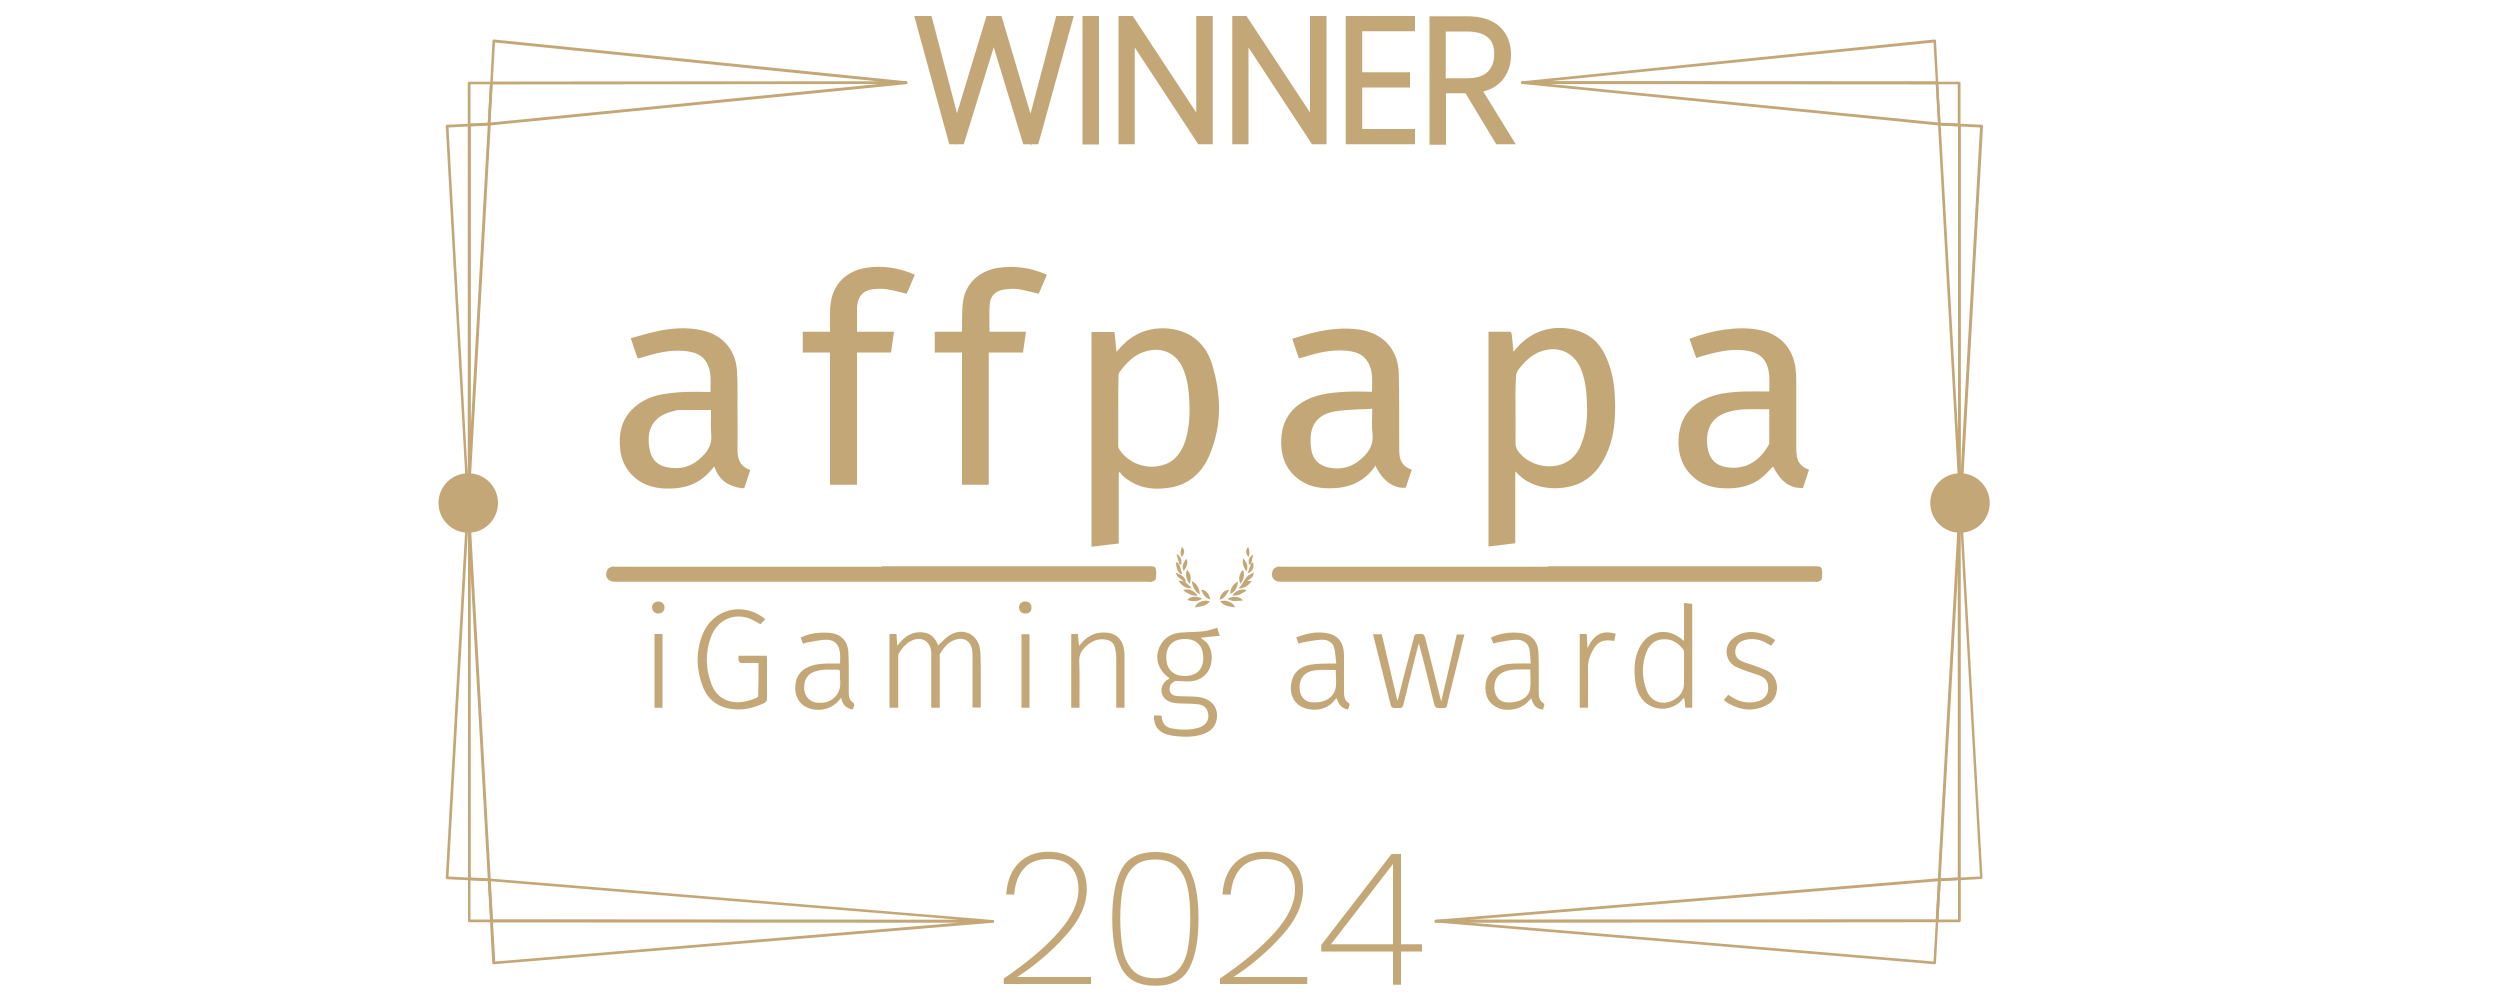 <?xml version="1.0" encoding="UTF-8"?>
<!-- Generator: Adobe Illustrator 28.2.0, SVG Export Plug-In . SVG Version: 6.00 Build 0)  -->
<svg xmlns:v="https://vecta.io/nano" xmlns="http://www.w3.org/2000/svg" xmlns:xlink="http://www.w3.org/1999/xlink" version="1.1" id="Layer_1" x="0px" y="0px" viewBox="0 0 100 40" style="enable-background:new 0 0 100 40;" xml:space="preserve">
<style type="text/css">
	.st0{fill:#C4A776;}
</style>
<g>
	<g>
		<path class="st0" d="M44.74,21.74c-0.37,0.04-0.72,0.09-1.08,0.13v-8.59h0.92c0.03,0.26,0.05,0.51,0.08,0.79    c0.11-0.11,0.19-0.22,0.29-0.31c0.85-0.84,2.08-0.73,2.74-0.3c0.4,0.27,0.65,0.65,0.79,1.1c0.37,1.21,0.41,2.43-0.09,3.62    c-0.28,0.68-0.77,1.16-1.51,1.31c-0.68,0.13-1.34,0.06-1.9-0.4c-0.04-0.03-0.08-0.07-0.11-0.1c-0.03-0.03-0.05-0.08-0.08-0.11    c-0.01,0.01-0.03,0.02-0.04,0.03V21.74z M44.73,16.42c0,0.46,0,0.93,0,1.39c0,0.06,0.01,0.13,0.05,0.18    c0.38,0.56,1.1,0.81,1.74,0.61c0.5-0.15,0.75-0.53,0.9-0.99c0.16-0.53,0.18-1.07,0.15-1.61c-0.02-0.43-0.08-0.86-0.25-1.26    c-0.32-0.72-0.98-0.87-1.57-0.66c-0.41,0.14-0.7,0.44-0.95,0.78c-0.04,0.05-0.06,0.13-0.06,0.2    C44.73,15.5,44.73,15.96,44.73,16.42"></path>
		<path class="st0" d="M59.55,13.27c0.29,0,0.58,0,0.86,0c0.02,0,0.06,0.07,0.06,0.11c0.03,0.22,0.04,0.44,0.07,0.69    c0.04-0.05,0.07-0.08,0.1-0.12c0.78-0.94,1.96-1,2.76-0.6c0.49,0.24,0.76,0.67,0.94,1.17c0.18,0.49,0.25,0.99,0.26,1.51    c0.02,0.66-0.02,1.32-0.26,1.94c-0.21,0.54-0.52,1.01-1.04,1.3c-0.68,0.38-1.96,0.41-2.64-0.37c-0.01-0.01-0.02-0.01-0.05-0.04    v2.87c-0.36,0.04-0.71,0.09-1.07,0.13V13.27z M60.62,16.42c0,0.42,0.01,0.84,0,1.26c-0.01,0.19,0.06,0.33,0.18,0.46    c0.6,0.69,1.98,0.78,2.43-0.32c0.04-0.11,0.08-0.22,0.12-0.34c0.14-0.5,0.15-1,0.12-1.51c-0.02-0.43-0.08-0.85-0.25-1.25    c-0.28-0.62-0.86-0.88-1.51-0.69c-0.43,0.13-0.73,0.43-0.99,0.78c-0.05,0.07-0.08,0.17-0.08,0.25    C60.61,15.52,60.62,15.97,60.62,16.42"></path>
		<path class="st0" d="M56.47,18.79c-0.08,0.24-0.16,0.49-0.24,0.72c-0.49,0.04-0.93-0.28-1.23-0.91C55,18.64,55,18.66,54.99,18.67    c-0.42,0.59-1.01,0.85-1.72,0.86c-0.4,0.01-0.79-0.04-1.14-0.24c-0.66-0.38-0.91-0.99-0.88-1.72c0.04-0.98,0.66-1.56,1.6-1.78    c0.32-0.08,0.66-0.1,0.99-0.12c0.34-0.02,0.68,0,1.04,0c0-0.42,0.06-0.84-0.18-1.21c-0.19-0.31-0.51-0.4-0.84-0.43    c-0.61-0.06-1.2,0.09-1.77,0.27c-0.04,0.01-0.08,0.02-0.13,0.04c-0.09-0.26-0.18-0.51-0.27-0.79c0.28-0.08,0.55-0.17,0.83-0.24    c0.62-0.15,1.25-0.22,1.89-0.12c0.92,0.15,1.51,0.79,1.54,1.72c0.03,1.01,0.01,2.03,0.02,3.04c0,0.08,0,0.16,0.01,0.24    c0.02,0.25,0.15,0.44,0.37,0.55C56.39,18.75,56.43,18.77,56.47,18.79 M54.89,16.35c-0.51,0.03-1,0.03-1.47,0.1    c-0.51,0.08-0.9,0.35-0.98,0.9c-0.03,0.22-0.02,0.46,0.02,0.68c0.07,0.37,0.32,0.59,0.68,0.67c0.43,0.09,0.84,0.02,1.19-0.25    c0.35-0.27,0.62-0.58,0.57-1.09C54.86,17.04,54.89,16.71,54.89,16.35"></path>
		<path class="st0" d="M25.5,14.32c-0.09-0.25-0.17-0.51-0.27-0.79c0.36-0.1,0.71-0.21,1.06-0.28c0.59-0.13,1.18-0.17,1.78-0.04    c0.83,0.18,1.36,0.78,1.41,1.63c0.03,0.49,0.02,0.98,0.02,1.48c0,0.55,0.01,1.1,0,1.64c-0.01,0.39,0.1,0.7,0.51,0.84    c-0.08,0.24-0.15,0.47-0.23,0.7c-0.01,0.02-0.07,0.04-0.1,0.03c-0.51-0.07-0.9-0.3-1.08-0.8c-0.01-0.02-0.02-0.04-0.03-0.07    c-0.11,0.12-0.2,0.24-0.31,0.34c-0.47,0.44-1.05,0.57-1.67,0.54c-0.5-0.02-0.95-0.17-1.31-0.54c-0.27-0.28-0.43-0.62-0.47-1.01    c-0.07-0.6,0.03-1.16,0.47-1.61c0.34-0.34,0.76-0.53,1.22-0.61c0.3-0.05,0.6-0.08,0.9-0.09c0.33-0.02,0.67,0,1.02,0    c0-0.41,0.05-0.81-0.15-1.17c-0.19-0.34-0.52-0.43-0.87-0.47c-0.61-0.06-1.19,0.09-1.77,0.27c-0.03,0.01-0.06,0.02-0.1,0.03    C25.53,14.32,25.52,14.32,25.5,14.32 M28.43,16.4c-0.43,0-0.83,0-1.24,0c-0.09,0-0.18,0.02-0.27,0.05    c-0.85,0.2-1.1,0.81-0.92,1.59c0.08,0.36,0.32,0.58,0.68,0.65c0.54,0.11,1.01-0.03,1.4-0.42c0.24-0.24,0.41-0.51,0.37-0.89    c-0.03-0.28-0.01-0.57-0.01-0.85V16.4z"></path>
		<path class="st0" d="M67.58,13.55c0.45-0.17,0.9-0.29,1.36-0.36c0.5-0.07,1-0.09,1.49,0.02c0.78,0.17,1.29,0.72,1.39,1.52    c0.02,0.16,0.03,0.31,0.03,0.47c0,0.92,0,1.83,0,2.75c0,0.11,0.01,0.22,0.03,0.33c0.05,0.26,0.23,0.42,0.48,0.51    c-0.08,0.25-0.16,0.49-0.24,0.73c-0.52,0.02-0.89-0.25-1.2-0.86c-0.14,0.14-0.26,0.29-0.42,0.42c-0.46,0.38-1,0.48-1.57,0.45    c-0.46-0.02-0.88-0.15-1.22-0.47c-0.43-0.39-0.59-0.9-0.57-1.47c0.04-1.17,0.85-1.67,1.72-1.84c0.31-0.06,0.62-0.08,0.93-0.09    c0.32-0.01,0.64,0,0.98,0c0-0.35,0.04-0.69-0.08-1.02c-0.15-0.44-0.51-0.58-0.93-0.63c-0.59-0.06-1.15,0.08-1.7,0.24    c-0.06,0.02-0.13,0.04-0.21,0.07C67.76,14.07,67.67,13.82,67.58,13.55 M70.77,16.37c-0.51,0.01-1.01-0.04-1.5,0.07    c-0.48,0.11-0.85,0.35-0.96,0.87c-0.05,0.23-0.04,0.46,0.01,0.69c0.09,0.38,0.32,0.61,0.7,0.68c0.74,0.14,1.35-0.2,1.73-0.89    c0.01-0.02,0.02-0.04,0.02-0.06C70.77,17.29,70.77,16.84,70.77,16.37"></path>
		<path class="st0" d="M35.27,22.65c3.56,0,7.13,0,10.69,0c0.11,0,0.24-0.02,0.27,0.11c0.03,0.13,0.02,0.27,0,0.41    c-0.01,0.04-0.09,0.07-0.15,0.1c-0.04,0.02-0.09,0-0.14,0H24.59c-0.29,0-0.43-0.23-0.29-0.49c0.03-0.05,0.11-0.09,0.17-0.11    c0.04-0.02,0.08,0,0.13,0H35.27z"></path>
		<path class="st0" d="M61.91,22.65c3.56,0,7.13,0,10.69,0c0.11,0,0.24-0.01,0.27,0.11c0.03,0.13,0.02,0.27,0,0.41    c-0.01,0.04-0.09,0.07-0.15,0.1c-0.04,0.02-0.09,0-0.14,0H51.22c-0.29,0-0.43-0.23-0.29-0.49c0.03-0.05,0.11-0.09,0.17-0.11    c0.04-0.02,0.08,0,0.13,0H61.91z"></path>
		<path class="st0" d="M33.2,14.1h-1.09v-0.83h1.09c0-0.07,0-0.12,0-0.17c0.01-0.33-0.02-0.67,0.03-0.99    c0.1-0.76,0.64-1.28,1.43-1.4c0.65-0.1,1.28,0,1.89,0.26c0.01,0,0.02,0.01,0.04,0.03c-0.11,0.25-0.22,0.51-0.32,0.75    c-0.27-0.06-0.53-0.14-0.79-0.18c-0.19-0.03-0.38-0.02-0.57,0c-0.38,0.05-0.57,0.26-0.62,0.64c-0.01,0.06-0.01,0.13-0.01,0.19    c0,0.28,0,0.57,0,0.87h1.48c-0.04,0.28-0.08,0.55-0.12,0.83h-1.36v5.29H33.2V14.1z"></path>
		<path class="st0" d="M38.48,14.1h-1.09v-0.83h1.09c0-0.06,0-0.12,0-0.17c0.01-0.36-0.01-0.74,0.05-1.09    c0.12-0.71,0.67-1.19,1.42-1.3c0.65-0.09,1.28,0,1.88,0.26c0.01,0,0.02,0.01,0.04,0.03c-0.11,0.25-0.22,0.51-0.32,0.75    c-0.27-0.06-0.53-0.14-0.8-0.18c-0.19-0.03-0.39-0.02-0.58,0.01c-0.35,0.05-0.55,0.25-0.58,0.59c-0.03,0.36-0.01,0.73-0.01,1.1    h1.46c-0.04,0.28-0.08,0.55-0.12,0.83h-1.37v5.29h-1.07V14.1z"></path>
		<path class="st0" d="M35.91,28.31h-0.33v-2.95h0.28c0.01,0.15,0.02,0.29,0.03,0.47c0.04-0.05,0.07-0.09,0.1-0.12    c0.23-0.28,0.51-0.44,0.88-0.42c0.29,0.02,0.49,0.16,0.61,0.42c0.02,0.04,0.04,0.08,0.04,0.11c0.15-0.13,0.27-0.28,0.43-0.39    c0.56-0.37,1.19-0.07,1.26,0.6c0.02,0.21,0.01,0.43,0.02,0.65c0,0.49,0,0.98,0,1.48v0.14H38.9v-0.16c0-0.63,0-1.26,0-1.88    c0-0.08,0-0.16-0.01-0.24c-0.05-0.37-0.33-0.55-0.68-0.43c-0.29,0.09-0.46,0.32-0.61,0.56c-0.02,0.03-0.01,0.09-0.01,0.14    c0,0.62,0,1.24,0,1.86v0.16h-0.34v-0.14c0-0.63,0-1.26,0-1.9c0-0.06,0-0.11,0-0.17c-0.03-0.47-0.41-0.68-0.83-0.45    c-0.21,0.11-0.35,0.3-0.47,0.49c-0.02,0.04-0.02,0.09-0.02,0.13c0,0.63,0,1.26,0,1.88V28.31z"></path>
		<path class="st0" d="M46.78,27.13c-0.47-0.33-0.62-0.84-0.37-1.31c0.18-0.34,0.48-0.49,0.85-0.52c0.3-0.02,0.59-0.02,0.89-0.05    c0.18-0.02,0.35-0.09,0.54-0.14c0.03,0.09,0.06,0.2,0.1,0.32c-0.26,0.03-0.51,0.05-0.76,0.08c0.02,0.01,0.03,0.03,0.04,0.04    c0.36,0.21,0.46,0.61,0.37,1.01c-0.08,0.38-0.38,0.65-0.79,0.69c-0.19,0.02-0.39-0.01-0.58-0.01c-0.04,0-0.09,0.01-0.13,0.03    c-0.12,0.09-0.18,0.2-0.15,0.35c0.03,0.15,0.15,0.21,0.28,0.22c0.22,0.02,0.43,0.01,0.65,0.02c0.14,0.01,0.28,0.02,0.41,0.06    c0.32,0.09,0.53,0.34,0.55,0.63c0.02,0.37-0.14,0.64-0.47,0.78c-0.36,0.15-0.74,0.16-1.13,0.12c-0.15-0.01-0.3-0.04-0.45-0.09    c-0.33-0.11-0.49-0.38-0.47-0.74h0.29c0.01,0.02,0.02,0.04,0.02,0.07c0.02,0.26,0.17,0.41,0.42,0.45    c0.34,0.06,0.68,0.07,1.02-0.02c0.32-0.08,0.48-0.33,0.41-0.61c-0.05-0.22-0.21-0.32-0.41-0.34c-0.23-0.03-0.46-0.02-0.68-0.03    c-0.13-0.01-0.26-0.01-0.38-0.05c-0.43-0.13-0.53-0.58-0.19-0.88C46.71,27.19,46.74,27.17,46.78,27.13 M47.39,27.04    c0.47,0,0.74-0.26,0.74-0.72c0-0.49-0.26-0.76-0.74-0.76c-0.47,0-0.74,0.27-0.74,0.74C46.65,26.76,46.92,27.04,47.39,27.04"></path>
		<path class="st0" d="M58.58,25.36c-0.17,0.69-0.33,1.36-0.5,2.03c-0.07,0.28-0.14,0.55-0.2,0.83c-0.02,0.07-0.05,0.1-0.13,0.1    c-0.08,0-0.15,0-0.23,0c-0.07,0-0.12-0.05-0.14-0.11c-0.1-0.39-0.2-0.79-0.29-1.18c-0.11-0.43-0.21-0.86-0.34-1.3    c-0.06,0.24-0.12,0.47-0.18,0.71c-0.15,0.58-0.29,1.16-0.43,1.74c-0.03,0.11-0.07,0.14-0.19,0.14c-0.06,0-0.11,0-0.18,0    c-0.07,0-0.13-0.05-0.14-0.11c-0.24-0.95-0.47-1.89-0.71-2.84h0.35c0.21,0.88,0.41,1.76,0.62,2.64h0.02    c0.17-0.67,0.34-1.35,0.52-2.02c0.05-0.18,0.09-0.36,0.14-0.54c0.02-0.06,0.04-0.09,0.11-0.09c0.29-0.01,0.29-0.01,0.36,0.28    c0.19,0.76,0.38,1.51,0.57,2.27c0.01,0.04,0.02,0.07,0.04,0.14c0.21-0.91,0.42-1.79,0.62-2.67H58.58z"></path>
		<path class="st0" d="M30.34,26.52c-0.21,0-0.4-0.01-0.6,0c-0.12,0.01-0.18-0.01-0.2-0.15c-0.01-0.04,0-0.09,0-0.14h1.13    c0,0.04,0.01,0.08,0.01,0.12c0,0.53,0,1.06,0,1.59c0,0.09-0.03,0.14-0.11,0.18c-0.41,0.2-0.84,0.3-1.31,0.24    c-0.56-0.08-0.95-0.38-1.15-0.9c-0.26-0.68-0.28-1.37-0.02-2.05c0.38-1.01,1.53-1.35,2.41-0.73c0.03,0.02,0.07,0.05,0.11,0.09    c-0.07,0.07-0.14,0.14-0.19,0.2c-0.15-0.08-0.29-0.17-0.44-0.23c-0.65-0.24-1.31,0.07-1.55,0.76c-0.22,0.62-0.21,1.25,0.03,1.87    c0.21,0.56,0.72,0.81,1.34,0.69c0.16-0.03,0.31-0.09,0.46-0.14c0.03-0.01,0.07-0.07,0.07-0.11    C30.34,27.39,30.34,26.96,30.34,26.52"></path>
		<path class="st0" d="M67.36,25.61v-1.46c0-0.02,0.02-0.03,0.03-0.03c0.09,0.01,0.18,0.02,0.27,0.03c0.01,0,0.03,0.01,0.03,0.03    v4.1c0,0.02-0.01,0.03-0.03,0.03h-0.22c-0.02,0-0.03-0.01-0.03-0.03c-0.01-0.1-0.02-0.2-0.03-0.32c0-0.03-0.04-0.04-0.05-0.02    c0,0,0,0,0,0c-0.45,0.58-1.36,0.54-1.73-0.1c-0.12-0.2-0.18-0.43-0.2-0.67c-0.04-0.42-0.03-0.84,0.16-1.23    c0.35-0.73,1.14-0.88,1.75-0.34c0.01,0,0.01,0.01,0.02,0.01C67.33,25.65,67.36,25.63,67.36,25.61 M67.36,26.8    c0-0.23,0-0.46,0-0.69c0-0.04,0-0.1-0.03-0.13c-0.2-0.27-0.46-0.43-0.81-0.41c-0.32,0.02-0.53,0.2-0.65,0.48    c-0.21,0.53-0.21,1.07,0.01,1.6c0.18,0.42,0.61,0.57,1.02,0.37c0.28-0.14,0.46-0.35,0.46-0.7v0    C67.36,27.15,67.36,26.98,67.36,26.8"></path>
		<path class="st0" d="M61.23,26.54c-0.02-0.21-0.02-0.41-0.06-0.59c-0.05-0.23-0.25-0.37-0.54-0.36c-0.25,0.01-0.5,0.07-0.75,0.11    c-0.05,0.01-0.1,0.03-0.15,0.04c-0.03-0.08-0.06-0.16-0.09-0.24c0.24-0.11,0.48-0.17,0.73-0.19c0.17-0.01,0.35-0.01,0.52,0.02    c0.36,0.06,0.6,0.31,0.64,0.68c0.02,0.27,0.02,0.53,0.02,0.8c0,0.31,0,0.61,0,0.92c0,0.16,0.04,0.31,0.19,0.4    c0.02,0.01,0.04,0.06,0.03,0.08c-0.01,0.06-0.04,0.11-0.05,0.17c-0.25-0.02-0.38-0.14-0.47-0.45c-0.04,0.05-0.07,0.08-0.11,0.12    c-0.31,0.36-0.96,0.46-1.36,0.19c-0.29-0.19-0.38-0.49-0.36-0.82c0.02-0.34,0.19-0.59,0.5-0.74c0.24-0.12,0.5-0.14,0.77-0.14    C60.86,26.53,61.02,26.54,61.23,26.54 M61.21,26.78c-0.34,0.01-0.67-0.04-0.99,0.07c-0.26,0.09-0.4,0.26-0.44,0.54    c-0.04,0.36,0.13,0.66,0.45,0.7c0.17,0.02,0.35,0,0.51-0.05c0.22-0.07,0.41-0.23,0.46-0.46C61.24,27.33,61.21,27.06,61.21,26.78"></path>
		<path class="st0" d="M34.11,28.38c-0.26-0.04-0.41-0.19-0.46-0.46c-0.03,0.02-0.04,0.04-0.06,0.06c-0.3,0.38-0.81,0.51-1.26,0.34    c-0.32-0.12-0.51-0.41-0.52-0.76c-0.01-0.43,0.16-0.72,0.52-0.88c0.24-0.11,0.5-0.13,0.76-0.14c0.17,0,0.33,0,0.51,0    c0.01-0.24,0.03-0.48-0.08-0.7c-0.11-0.2-0.3-0.26-0.5-0.25c-0.25,0.01-0.49,0.07-0.74,0.11c-0.05,0.01-0.1,0.03-0.16,0.05    c-0.03-0.08-0.06-0.16-0.09-0.25c0.24-0.11,0.49-0.18,0.75-0.19c0.17-0.01,0.34-0.01,0.51,0.02c0.37,0.06,0.6,0.32,0.64,0.69    c0.02,0.29,0.02,0.58,0.02,0.86c0,0.28,0,0.57,0,0.85c0,0.16,0.04,0.29,0.18,0.38c0.02,0.01,0.04,0.07,0.04,0.1    C34.16,28.27,34.13,28.32,34.11,28.38 M33.6,27.21L33.6,27.21c0-0.11,0-0.23,0-0.34c0-0.03-0.04-0.08-0.05-0.08    c-0.33,0-0.66-0.04-0.98,0.08c-0.24,0.09-0.37,0.27-0.4,0.53c-0.04,0.36,0.14,0.64,0.46,0.7c0.09,0.02,0.19,0.01,0.28,0.01    c0.4-0.04,0.7-0.36,0.7-0.75V27.21z"></path>
		<path class="st0" d="M53.46,27.92c-0.28,0.39-0.66,0.52-1.1,0.45c-0.49-0.08-0.78-0.47-0.72-0.97c0.05-0.46,0.33-0.75,0.83-0.82    c0.25-0.04,0.52-0.03,0.77-0.04c0.06,0,0.12,0,0.21,0c-0.03-0.22-0.03-0.42-0.08-0.62c-0.05-0.22-0.26-0.35-0.53-0.33    c-0.25,0.01-0.5,0.07-0.75,0.11c-0.05,0.01-0.1,0.03-0.15,0.05c-0.03-0.08-0.06-0.16-0.09-0.25c0.42-0.17,0.84-0.26,1.29-0.16    c0.4,0.09,0.62,0.39,0.62,0.87c0,0.49,0,0.98,0,1.46c0,0.18,0.02,0.36,0.2,0.46c0.02,0.01,0.03,0.05,0.02,0.07    c-0.01,0.06-0.04,0.12-0.06,0.18C53.66,28.32,53.58,28.24,53.46,27.92 M53.43,26.8c-0.28,0-0.55-0.02-0.81,0.01    c-0.47,0.05-0.7,0.38-0.62,0.84c0.04,0.24,0.21,0.42,0.46,0.44c0.14,0.01,0.29,0.01,0.43-0.03c0.26-0.07,0.47-0.25,0.53-0.51    C53.47,27.32,53.43,27.05,53.43,26.8"></path>
		<path class="st0" d="M42.84,25.36h0.13h0.15c0.01,0.16,0.02,0.3,0.04,0.48c0.05-0.06,0.09-0.1,0.13-0.15    c0.27-0.3,0.61-0.43,1.02-0.38c0.34,0.04,0.57,0.26,0.64,0.61c0.02,0.09,0.03,0.18,0.03,0.27c0,0.67,0,1.35,0,2.02v0.1h-0.33    v-0.14c0-0.62,0-1.23,0-1.85c0-0.14-0.02-0.28-0.05-0.41c-0.05-0.2-0.19-0.31-0.39-0.33c-0.33-0.05-0.59,0.09-0.82,0.32    c-0.15,0.16-0.23,0.32-0.22,0.55c0.02,0.57,0.01,1.15,0.01,1.72v0.14h-0.33V25.36z"></path>
		<path class="st0" d="M68.95,28c0.07-0.08,0.12-0.14,0.18-0.21c0.06,0.04,0.11,0.07,0.17,0.11c0.29,0.18,0.61,0.24,0.95,0.17    c0.35-0.07,0.52-0.32,0.47-0.67c-0.03-0.18-0.14-0.29-0.29-0.36c-0.16-0.07-0.33-0.11-0.49-0.17c-0.18-0.07-0.36-0.12-0.53-0.21    c-0.42-0.24-0.47-0.81-0.09-1.12c0.39-0.32,0.83-0.31,1.27-0.16c0.15,0.05,0.28,0.14,0.42,0.22c-0.06,0.09-0.11,0.16-0.16,0.23    c-0.09-0.05-0.18-0.1-0.27-0.15c-0.25-0.12-0.51-0.15-0.78-0.08c-0.25,0.06-0.39,0.24-0.39,0.47c0,0.18,0.09,0.3,0.24,0.37    c0.18,0.08,0.37,0.13,0.56,0.2c0.15,0.05,0.29,0.11,0.44,0.17c0.57,0.25,0.55,1.09,0.08,1.36c-0.54,0.31-1.07,0.26-1.59-0.03    C69.08,28.11,69.03,28.06,68.95,28"></path>
		<path class="st0" d="M63.5,25.93c0.24-0.54,0.59-0.74,1.13-0.58c-0.02,0.09-0.04,0.19-0.06,0.29c-0.06-0.01-0.1-0.01-0.15-0.02    c-0.27-0.03-0.49,0.05-0.64,0.28c-0.16,0.25-0.27,0.51-0.26,0.82c0.01,0.48,0,0.97,0,1.45v0.14h-0.33v-2.95h0.28    C63.48,25.55,63.49,25.74,63.5,25.93"></path>
		<rect x="26.18" y="25.36" class="st0" width="0.32" height="2.95"></rect>
		<rect x="40.86" y="25.37" class="st0" width="0.32" height="2.94"></rect>
		<path class="st0" d="M26.33,24.06c0.15,0,0.25,0.1,0.25,0.24c0,0.14-0.1,0.24-0.25,0.24c-0.14,0-0.24-0.1-0.25-0.24    C26.08,24.16,26.19,24.06,26.33,24.06"></path>
		<path class="st0" d="M41.02,24.06c0.15,0,0.24,0.1,0.24,0.25c0,0.15-0.1,0.24-0.26,0.23c-0.14,0-0.24-0.1-0.24-0.24    C40.77,24.15,40.87,24.05,41.02,24.06"></path>
		<path class="st0" d="M50.15,22.9c-0.01,0.2-0.14,0.25-0.26,0.34h0.18c-0.14,0.19-0.3,0.3-0.53,0.3c0.13-0.13,0.21-0.3,0.32-0.45    C49.92,23.01,50.03,22.97,50.15,22.9"></path>
		<path class="st0" d="M48.81,24.05c0.22-0.08,0.54,0.05,0.59,0.25C49.19,24.25,48.96,24.26,48.81,24.05"></path>
		<path class="st0" d="M47.8,24.3c0.04-0.2,0.35-0.33,0.59-0.25C48.25,24.26,48.02,24.25,47.8,24.3"></path>
		<path class="st0" d="M47.91,23.82c-0.24,0.04-0.4-0.09-0.58-0.2C47.48,23.51,47.76,23.61,47.91,23.82"></path>
		<path class="st0" d="M49.87,23.62c-0.18,0.11-0.34,0.23-0.57,0.2C49.39,23.63,49.71,23.51,49.87,23.62"></path>
		<path class="st0" d="M49.72,24.02c-0.22,0.01-0.42,0.07-0.62-0.07C49.31,23.83,49.61,23.85,49.72,24.02"></path>
		<path class="st0" d="M48.08,23.94c-0.1,0.11-0.36,0.14-0.58,0.06C47.57,23.86,47.87,23.82,48.08,23.94"></path>
		<path class="st0" d="M49.52,23.26c-0.02,0.24-0.11,0.4-0.3,0.5C49.19,23.58,49.31,23.36,49.52,23.26"></path>
		<path class="st0" d="M47.67,23.24c0.22,0.12,0.31,0.29,0.32,0.54C47.79,23.65,47.7,23.48,47.67,23.24"></path>
		<path class="st0" d="M49.72,22.79c0.08,0.19,0.03,0.42-0.11,0.56C49.53,23.15,49.57,22.93,49.72,22.79"></path>
		<path class="st0" d="M47.42,23.29c0.08,0.07,0.16,0.15,0.26,0.24c-0.23,0.02-0.43-0.1-0.54-0.31c0.08,0.01,0.16,0.03,0.23,0.04    C47.39,23.27,47.41,23.28,47.42,23.29"></path>
		<path class="st0" d="M47.59,23.35c-0.14-0.14-0.19-0.38-0.11-0.56C47.63,22.93,47.67,23.14,47.59,23.35"></path>
		<path class="st0" d="M49.17,23.59c-0.11,0.17-0.17,0.35-0.38,0.4C48.79,23.79,48.97,23.59,49.17,23.59"></path>
		<path class="st0" d="M48.05,23.59c0.17-0.01,0.33,0.17,0.36,0.38C48.27,23.96,48.12,23.81,48.05,23.59"></path>
		<path class="st0" d="M47.46,22.35c0.07,0.13,0.03,0.31-0.11,0.49C47.26,22.71,47.31,22.5,47.46,22.35"></path>
		<path class="st0" d="M47.42,23.29c-0.02-0.01-0.03-0.02-0.05-0.02c-0.09-0.07-0.18-0.13-0.27-0.21c-0.03-0.03-0.04-0.08-0.07-0.15    c0.18,0.06,0.32,0.13,0.39,0.29C47.43,23.22,47.42,23.26,47.42,23.29"></path>
		<path class="st0" d="M47.16,22.55c0.04,0.13,0.09,0.27,0.13,0.4c-0.01,0.01-0.03,0.01-0.04,0.02c-0.18-0.1-0.19-0.29-0.22-0.49    C47.09,22.5,47.13,22.53,47.16,22.55L47.16,22.55z"></path>
		<path class="st0" d="M49.73,22.33c0.17,0.2,0.21,0.37,0.12,0.53C49.75,22.69,49.67,22.54,49.73,22.33"></path>
		<path class="st0" d="M50.04,22.55c0.03-0.02,0.05-0.04,0.08-0.06c0.06,0.2-0.01,0.37-0.22,0.45C49.95,22.81,50,22.68,50.04,22.55    L50.04,22.55z"></path>
		<path class="st0" d="M50.05,22.55c-0.03,0.01-0.06,0.03-0.09,0.04c-0.04-0.19,0.01-0.33,0.17-0.41    C50.1,22.3,50.07,22.43,50.05,22.55C50.04,22.55,50.05,22.55,50.05,22.55"></path>
		<path class="st0" d="M47.17,22.55c-0.03-0.12-0.07-0.24-0.11-0.39c0.16,0.07,0.22,0.23,0.19,0.43    C47.22,22.58,47.19,22.56,47.17,22.55L47.17,22.55z"></path>
		<path class="st0" d="M47.27,21.87c0.13,0.12,0.13,0.26,0,0.41C47.18,22.13,47.24,22,47.27,21.87"></path>
		<path class="st0" d="M49.94,22.28c-0.12-0.14-0.13-0.27-0.01-0.41C49.97,22.01,50.01,22.13,49.94,22.28"></path>
	</g>
	<g>
		<g>
			<polygon class="st0" points="42.25,0.64 42.95,0.64 41.53,5.77 41.26,5.77 41.24,5.84 41.22,5.77 40.93,5.77 39.75,1.89      38.55,5.77 38.27,5.77 38.26,5.81 38.25,5.77 37.97,5.77 36.57,0.64 37.26,0.64 38.28,4.53 39.46,0.64 40.06,0.64 41.22,4.55         "></polygon>
			<rect x="43.3" y="0.64" class="st0" width="0.66" height="5.14"></rect>
			<polygon class="st0" points="47.85,0.64 48.51,0.64 48.51,5.77 47.93,5.77 45.39,1.9 45.39,5.77 44.74,5.77 44.74,0.64      45.31,0.64 47.85,4.5    "></polygon>
			<polygon class="st0" points="53.83,0.64 56.6,0.64 56.6,1.25 54.49,1.25 54.49,2.89 56.4,2.89 56.4,3.5 54.49,3.5 54.49,5.16      56.6,5.16 56.6,5.77 53.83,5.77    "></polygon>
			<path class="st0" d="M59.33,3.66c0.32-0.08,0.57-0.23,0.76-0.45c0.23-0.27,0.35-0.61,0.35-1.02c0-0.46-0.15-0.84-0.45-1.12     c-0.3-0.28-0.74-0.42-1.32-0.42h-1.49v5.14h0.66V3.73h0.78l1.23,2.04h0.78L59.33,3.66z M57.84,1.26h0.83     c0.99,0,1.1,0.53,1.1,0.92c0,0.29-0.09,0.51-0.26,0.69c-0.17,0.17-0.45,0.26-0.83,0.26h-0.85V1.26z"></path>
			<polygon class="st0" points="52.4,0.64 53.06,0.64 53.06,5.77 52.48,5.77 49.94,1.9 49.94,5.77 49.29,5.77 49.29,0.64      49.86,0.64 52.4,4.5    "></polygon>
		</g>
	</g>
	<g>
		<path class="st0" d="M42.34,37.29c0.53-0.6,0.8-1.17,0.8-1.71c0-0.36-0.09-0.65-0.28-0.88c-0.19-0.23-0.5-0.34-0.93-0.34    c-0.43,0-0.76,0.13-0.98,0.39c-0.23,0.26-0.35,0.61-0.38,1.03h-0.32c0.03-0.54,0.2-0.96,0.5-1.26c0.3-0.3,0.7-0.45,1.19-0.45    c0.45,0,0.82,0.13,1.1,0.38c0.29,0.25,0.43,0.63,0.43,1.12c0,0.62-0.28,1.24-0.85,1.86c-0.56,0.63-1.21,1.18-1.93,1.65h2.95v0.28    h-3.49v-0.22C41.08,38.51,41.81,37.89,42.34,37.29z"></path>
		<path class="st0" d="M44.86,34.77c0.25-0.46,0.7-0.69,1.36-0.69c0.65,0,1.11,0.23,1.35,0.69c0.25,0.46,0.37,1.12,0.37,1.97    c0,0.86-0.12,1.52-0.37,1.99c-0.25,0.47-0.7,0.7-1.35,0.7c-0.66,0-1.11-0.23-1.36-0.7c-0.25-0.47-0.37-1.13-0.37-1.99    C44.49,35.89,44.61,35.23,44.86,34.77z M47.5,35.49c-0.07-0.34-0.21-0.61-0.41-0.81c-0.2-0.2-0.5-0.3-0.88-0.3    c-0.38,0-0.67,0.1-0.88,0.3c-0.2,0.2-0.34,0.47-0.41,0.81c-0.07,0.34-0.11,0.76-0.11,1.25c0,0.5,0.04,0.92,0.11,1.27    c0.07,0.34,0.21,0.61,0.41,0.82c0.2,0.2,0.5,0.3,0.88,0.3c0.38,0,0.67-0.1,0.88-0.3c0.2-0.2,0.34-0.47,0.41-0.82    c0.07-0.34,0.11-0.76,0.11-1.27C47.61,36.25,47.58,35.83,47.5,35.49z"></path>
		<path class="st0" d="M51,37.29c0.53-0.6,0.8-1.17,0.8-1.71c0-0.36-0.09-0.65-0.28-0.88c-0.19-0.23-0.5-0.34-0.93-0.34    c-0.43,0-0.76,0.13-0.98,0.39c-0.23,0.26-0.35,0.61-0.38,1.03H48.9c0.03-0.54,0.2-0.96,0.5-1.26c0.3-0.3,0.7-0.45,1.19-0.45    c0.45,0,0.82,0.13,1.1,0.38c0.29,0.25,0.43,0.63,0.43,1.12c0,0.62-0.28,1.24-0.85,1.86c-0.56,0.63-1.21,1.18-1.93,1.65h2.95v0.28    h-3.49v-0.22C49.73,38.51,50.46,37.89,51,37.29z"></path>
		<path class="st0" d="M52.85,38.06V37.8l2.81-3.64h0.38v3.61h0.84v0.29h-0.84v1.33h-0.32v-1.33H52.85z M55.72,34.56l-2.48,3.21    h2.48V34.56z"></path>
	</g>
	<g>
		<g>
			<g>
				<path class="st0" d="M18.77,5.06c-0.01,0-0.03-0.01-0.04-0.01C18.72,5.03,18.71,5.02,18.71,5V3.32c0-0.03,0.02-0.05,0.05-0.05      h0.89c0.01,0,0.03,0.01,0.04,0.02c0.01,0.01,0.02,0.03,0.01,0.04l-0.09,1.64c0,0.03-0.02,0.05-0.05,0.05L18.77,5.06      C18.77,5.06,18.77,5.06,18.77,5.06z M18.82,3.37v1.57l0.69-0.03l0.09-1.54H18.82z"></path>
			</g>
			<g>
				<path class="st0" d="M19.66,36.89h-0.89c-0.03,0-0.05-0.02-0.05-0.05v-1.68c0-0.01,0.01-0.03,0.02-0.04      c0.01-0.01,0.02-0.02,0.04-0.01l0.8,0.04c0.03,0,0.05,0.02,0.05,0.05l0.09,1.64c0,0.01,0,0.03-0.01,0.04      C19.69,36.88,19.67,36.89,19.66,36.89z M18.82,36.78h0.78l-0.09-1.54l-0.69-0.03V36.78z"></path>
			</g>
			<g>
				<path class="st0" d="M18.77,35.21C18.77,35.21,18.77,35.21,18.77,35.21l-0.89-0.04c-0.01,0-0.03-0.01-0.04-0.02      c-0.01-0.01-0.01-0.02-0.01-0.04l0.84-15.03c0-0.03,0.03-0.05,0.05-0.05c0.03,0,0.05,0.02,0.05,0.05l0.05,0.85l0,14.23      c0,0.01-0.01,0.03-0.02,0.04C18.8,35.2,18.78,35.21,18.77,35.21z M17.94,35.06l0.78,0.04V21.16L17.94,35.06z"></path>
			</g>
			<g>
				<path class="st0" d="M19.66,3.37c-0.01,0-0.03-0.01-0.04-0.02c-0.01-0.01-0.02-0.03-0.01-0.04l0.09-1.68      c0-0.01,0.01-0.03,0.02-0.04c0.01-0.01,0.03-0.01,0.04-0.01l16.48,1.67c0.03,0,0.05,0.03,0.05,0.06c0,0.03-0.03,0.05-0.05,0.05      L19.66,3.37C19.66,3.37,19.66,3.37,19.66,3.37z M19.8,1.7l-0.09,1.57l15.46-0.01L19.8,1.7z"></path>
			</g>
			<g>
				<path class="st0" d="M19.57,35.25C19.57,35.25,19.56,35.25,19.57,35.25l-0.8-0.04c-0.03,0-0.05-0.03-0.05-0.05V20.93      c0-0.03,0.02-0.05,0.05-0.05c0.03,0,0.05,0.02,0.06,0.05l0.8,14.26c0,0.02,0,0.03-0.02,0.04      C19.59,35.24,19.58,35.25,19.57,35.25z M18.82,35.1l0.69,0.03l-0.69-12.27V35.1z"></path>
			</g>
			<g>
				<path class="st0" d="M19.57,5.02c-0.01,0-0.03-0.01-0.04-0.02c-0.01-0.01-0.02-0.03-0.02-0.04l0.09-1.64      c0-0.03,0.03-0.05,0.05-0.05l16.58-0.01c0,0,0,0,0,0c0.03,0,0.05,0.02,0.05,0.05c0,0.03-0.02,0.05-0.05,0.06L19.57,5.02      C19.57,5.02,19.57,5.02,19.57,5.02z M19.71,3.37L19.62,4.9l15.51-1.54L19.71,3.37z"></path>
			</g>
			<g>
				<path class="st0" d="M18.72,20.13c-0.03,0-0.05-0.02-0.05-0.05L17.83,5.05c0-0.01,0-0.03,0.01-0.04      c0.01-0.01,0.02-0.02,0.04-0.02l0.89-0.04c0.02,0,0.03,0,0.04,0.01c0.01,0.01,0.02,0.02,0.02,0.04v14.22l-0.05,0.86      C18.77,20.11,18.75,20.13,18.72,20.13z M17.94,5.1L18.71,19l0-13.94L17.94,5.1z"></path>
			</g>
			<g>
				<path class="st0" d="M19.75,38.57c-0.01,0-0.03,0-0.04-0.01c-0.01-0.01-0.02-0.02-0.02-0.04l-0.09-1.68c0-0.01,0-0.03,0.01-0.04      c0.01-0.01,0.02-0.02,0.04-0.02l0,0L39.7,36.8c0.03,0,0.05,0.02,0.05,0.05c0,0.03-0.02,0.05-0.05,0.06L19.75,38.57      C19.76,38.57,19.75,38.57,19.75,38.57z M19.72,36.89l0.09,1.57l18.61-1.56L19.72,36.89z"></path>
			</g>
			<g>
				<path class="st0" d="M18.77,19.28C18.77,19.28,18.77,19.28,18.77,19.28c-0.03,0-0.05-0.02-0.05-0.05V5      c0-0.03,0.02-0.05,0.05-0.05l0.8-0.04c0.02,0,0.03,0.01,0.04,0.02c0.01,0.01,0.02,0.03,0.02,0.04l-0.8,14.26      C18.82,19.26,18.8,19.28,18.77,19.28z M18.82,5.05v12.24l0.69-12.27L18.82,5.05z"></path>
			</g>
			<g>
				<path class="st0" d="M39.7,36.9C39.7,36.9,39.7,36.9,39.7,36.9l-20.04-0.01c-0.03,0-0.05-0.02-0.05-0.05l-0.09-1.64      c0-0.02,0.01-0.03,0.02-0.04c0.01-0.01,0.03-0.02,0.04-0.02L39.7,36.8c0.03,0,0.05,0.03,0.05,0.06      C39.75,36.88,39.72,36.9,39.7,36.9z M19.71,36.78l18.66,0.01l-18.75-1.54L19.71,36.78z"></path>
			</g>
			<g>
				<path class="st0" d="M36.24,3.36c-0.03,0-0.05-0.02-0.05-0.05c0-0.03,0.02-0.05,0.05-0.05h0c0.03,0,0.05,0.02,0.05,0.05      C36.29,3.34,36.27,3.36,36.24,3.36z"></path>
			</g>
			<g>
				<path class="st0" d="M39.7,36.9c-0.03,0-0.05-0.02-0.05-0.05c0-0.03,0.02-0.05,0.05-0.05h0c0.03,0,0.05,0.02,0.05,0.05      C39.75,36.88,39.73,36.9,39.7,36.9z"></path>
			</g>
			<g>
				<path class="st0" d="M18.77,20.98c-0.03,0-0.05-0.02-0.05-0.05l-0.05-0.85l0.05-0.86c0-0.03,0.03-0.05,0.06-0.05      c0.03,0,0.05,0.02,0.05,0.05v1.7C18.82,20.96,18.8,20.98,18.77,20.98C18.77,20.98,18.77,20.98,18.77,20.98z"></path>
			</g>
			<g>
				<path class="st0" d="M36.24,3.36c-0.03,0-0.05-0.02-0.05-0.05c0-0.03,0.02-0.05,0.05-0.05h0c0.03,0,0.05,0.02,0.05,0.05      C36.29,3.34,36.27,3.36,36.24,3.36z"></path>
			</g>
			<g>
				<path class="st0" d="M39.7,36.9c-0.03,0-0.05-0.02-0.05-0.05c0-0.03,0.02-0.05,0.05-0.05h0c0.03,0,0.05,0.02,0.05,0.05      C39.75,36.88,39.73,36.9,39.7,36.9z"></path>
			</g>
			<g>
				<path class="st0" d="M36.24,3.36c-0.03,0-0.05-0.02-0.05-0.05c0-0.03,0.02-0.05,0.05-0.05h0c0.03,0,0.05,0.02,0.05,0.05      C36.29,3.34,36.27,3.36,36.24,3.36z"></path>
			</g>
			<g>
				<path class="st0" d="M39.7,36.9c-0.03,0-0.05-0.02-0.05-0.05c0-0.03,0.02-0.05,0.05-0.05h0c0.03,0,0.05,0.02,0.05,0.05      C39.75,36.88,39.73,36.9,39.7,36.9z"></path>
			</g>
		</g>
		<g>
			<g>
				<path class="st0" d="M78.37,5.06C78.37,5.06,78.37,5.06,78.37,5.06l-0.8-0.04c-0.03,0-0.05-0.02-0.05-0.05l-0.09-1.64      c0-0.01,0-0.03,0.01-0.04c0.01-0.01,0.02-0.02,0.04-0.02h0.89c0.03,0,0.05,0.02,0.05,0.05V5c0,0.01-0.01,0.03-0.02,0.04      C78.4,5.05,78.38,5.06,78.37,5.06z M77.62,4.91l0.69,0.03V3.37h-0.78L77.62,4.91z"></path>
			</g>
			<g>
				<path class="st0" d="M78.37,36.89h-0.89c-0.01,0-0.03-0.01-0.04-0.02c-0.01-0.01-0.02-0.03-0.01-0.04l0.09-1.64      c0-0.03,0.02-0.05,0.05-0.05l0.8-0.04c0.01,0,0.03,0,0.04,0.01c0.01,0.01,0.02,0.02,0.02,0.04v1.68      C78.42,36.87,78.4,36.89,78.37,36.89z M77.54,36.78h0.78v-1.57l-0.69,0.03L77.54,36.78z"></path>
			</g>
			<g>
				<path class="st0" d="M78.37,35.21c-0.01,0-0.03-0.01-0.04-0.01c-0.01-0.01-0.02-0.02-0.02-0.04V20.93l0.05-0.86      c0-0.03,0.03-0.05,0.05-0.05c0.03,0,0.05,0.02,0.05,0.05l0.84,15.03c0,0.01,0,0.03-0.01,0.04c-0.01,0.01-0.02,0.02-0.04,0.02      L78.37,35.21C78.37,35.21,78.37,35.21,78.37,35.21z M78.42,35.15L78.42,35.15L78.42,35.15z M78.42,21.16l0,13.94l0.78-0.04      L78.42,21.16z"></path>
			</g>
			<g>
				<path class="st0" d="M77.48,3.37C77.48,3.37,77.48,3.37,77.48,3.37L60.9,3.36c-0.03,0-0.05-0.02-0.05-0.05      c0-0.03,0.02-0.05,0.05-0.06l16.48-1.67c0.01,0,0.03,0,0.04,0.01c0.01,0.01,0.02,0.02,0.02,0.04l0.09,1.68      c0,0.01,0,0.03-0.01,0.04C77.51,3.37,77.5,3.37,77.48,3.37z M61.97,3.25l15.46,0.01L77.34,1.7L61.97,3.25z"></path>
			</g>
			<g>
				<path class="st0" d="M77.57,35.25c-0.01,0-0.03-0.01-0.04-0.02c-0.01-0.01-0.02-0.03-0.02-0.04l0.8-14.26      c0-0.03,0.03-0.05,0.06-0.05c0.03,0,0.05,0.02,0.05,0.05v14.22c0,0.03-0.02,0.05-0.05,0.05L77.57,35.25      C77.57,35.25,77.57,35.25,77.57,35.25z M78.32,22.86l-0.69,12.27l0.69-0.03V22.86z"></path>
			</g>
			<g>
				<path class="st0" d="M77.57,5.02C77.57,5.02,77.57,5.02,77.57,5.02L60.9,3.36c-0.03,0-0.05-0.03-0.05-0.06      c0-0.03,0.03-0.05,0.05-0.05c0,0,0,0,0,0l16.58,0.01c0.03,0,0.05,0.02,0.05,0.05l0.09,1.64c0,0.02-0.01,0.03-0.02,0.04      C77.6,5.01,77.59,5.02,77.57,5.02z M62,3.36L77.52,4.9l-0.09-1.53L62,3.36z"></path>
			</g>
			<g>
				<path class="st0" d="M78.42,20.13c-0.03,0-0.05-0.02-0.05-0.05l-0.05-0.85l0-14.23c0-0.01,0.01-0.03,0.02-0.04      c0.01-0.01,0.02-0.02,0.04-0.01l0.89,0.04c0.01,0,0.03,0.01,0.04,0.02c0.01,0.01,0.01,0.02,0.01,0.04l-0.84,15.03      C78.47,20.11,78.45,20.13,78.42,20.13z M78.42,5.06V19L79.2,5.1L78.42,5.06z"></path>
			</g>
			<g>
				<path class="st0" d="M77.39,38.57C77.39,38.57,77.38,38.57,77.39,38.57L57.44,36.9c-0.03,0-0.05-0.03-0.05-0.06      s0.02-0.05,0.05-0.05l20.04-0.01l0,0c0.01,0,0.03,0.01,0.04,0.02c0.01,0.01,0.02,0.03,0.01,0.04l-0.09,1.68      c0,0.01-0.01,0.03-0.02,0.04C77.41,38.57,77.4,38.57,77.39,38.57z M58.73,36.9l18.61,1.56l0.09-1.57L58.73,36.9z"></path>
			</g>
			<g>
				<path class="st0" d="M78.37,19.28c-0.03,0-0.05-0.02-0.05-0.05l-0.8-14.26c0-0.02,0-0.03,0.02-0.04      c0.01-0.01,0.03-0.02,0.04-0.02l0.8,0.04c0.03,0,0.05,0.03,0.05,0.05v14.22C78.42,19.25,78.4,19.28,78.37,19.28      C78.37,19.28,78.37,19.28,78.37,19.28z M77.63,5.02l0.69,12.27V5.05L77.63,5.02z"></path>
			</g>
			<g>
				<path class="st0" d="M57.44,36.9c-0.03,0-0.05-0.02-0.05-0.05s0.02-0.05,0.05-0.06l20.13-1.66c0.02,0,0.03,0,0.04,0.02      c0.01,0.01,0.02,0.03,0.02,0.04l-0.09,1.64c0,0.03-0.03,0.05-0.05,0.05L57.44,36.9L57.44,36.9z M77.52,35.25l-18.75,1.54      l18.66-0.01L77.52,35.25z"></path>
			</g>
			<g>
				<path class="st0" d="M60.9,3.36c-0.03,0-0.05-0.02-0.05-0.05c0-0.03,0.02-0.05,0.05-0.05h0c0.03,0,0.05,0.02,0.05,0.05      C60.96,3.34,60.93,3.36,60.9,3.36z"></path>
			</g>
			<g>
				<path class="st0" d="M57.44,36.9c-0.03,0-0.05-0.02-0.05-0.05c0-0.03,0.02-0.05,0.05-0.05h0c0.03,0,0.05,0.02,0.05,0.05      C57.5,36.88,57.47,36.9,57.44,36.9z"></path>
			</g>
			<g>
				<path class="st0" d="M78.37,20.98C78.37,20.98,78.37,20.98,78.37,20.98c-0.03,0-0.05-0.02-0.05-0.05v-1.7      c0-0.03,0.02-0.05,0.05-0.05c0.03,0,0.05,0.02,0.06,0.05l0.05,0.85l-0.05,0.86C78.42,20.96,78.4,20.98,78.37,20.98z"></path>
			</g>
			<g>
				<path class="st0" d="M60.9,3.36c-0.03,0-0.05-0.02-0.05-0.05c0-0.03,0.02-0.05,0.05-0.05h0c0.03,0,0.05,0.02,0.05,0.05      C60.96,3.34,60.93,3.36,60.9,3.36z"></path>
			</g>
			<g>
				<path class="st0" d="M57.44,36.9c-0.03,0-0.05-0.02-0.05-0.05c0-0.03,0.02-0.05,0.05-0.05h0c0.03,0,0.05,0.02,0.05,0.05      C57.5,36.88,57.47,36.9,57.44,36.9z"></path>
			</g>
			<g>
				<path class="st0" d="M60.9,3.36c-0.03,0-0.05-0.02-0.05-0.05c0-0.03,0.02-0.05,0.05-0.05h0c0.03,0,0.05,0.02,0.05,0.05      C60.96,3.34,60.93,3.36,60.9,3.36z"></path>
			</g>
			<g>
				<path class="st0" d="M57.44,36.9c-0.03,0-0.05-0.02-0.05-0.05c0-0.03,0.02-0.05,0.05-0.05h0c0.03,0,0.05,0.02,0.05,0.05      C57.5,36.88,57.47,36.9,57.44,36.9z"></path>
			</g>
		</g>
	</g>
	<g>
		<g>
			<circle class="st0" cx="18.73" cy="20.12" r="1.19"></circle>
		</g>
		<g>
			<circle class="st0" cx="78.4" cy="20.12" r="1.19"></circle>
		</g>
	</g>
</g>
</svg>
